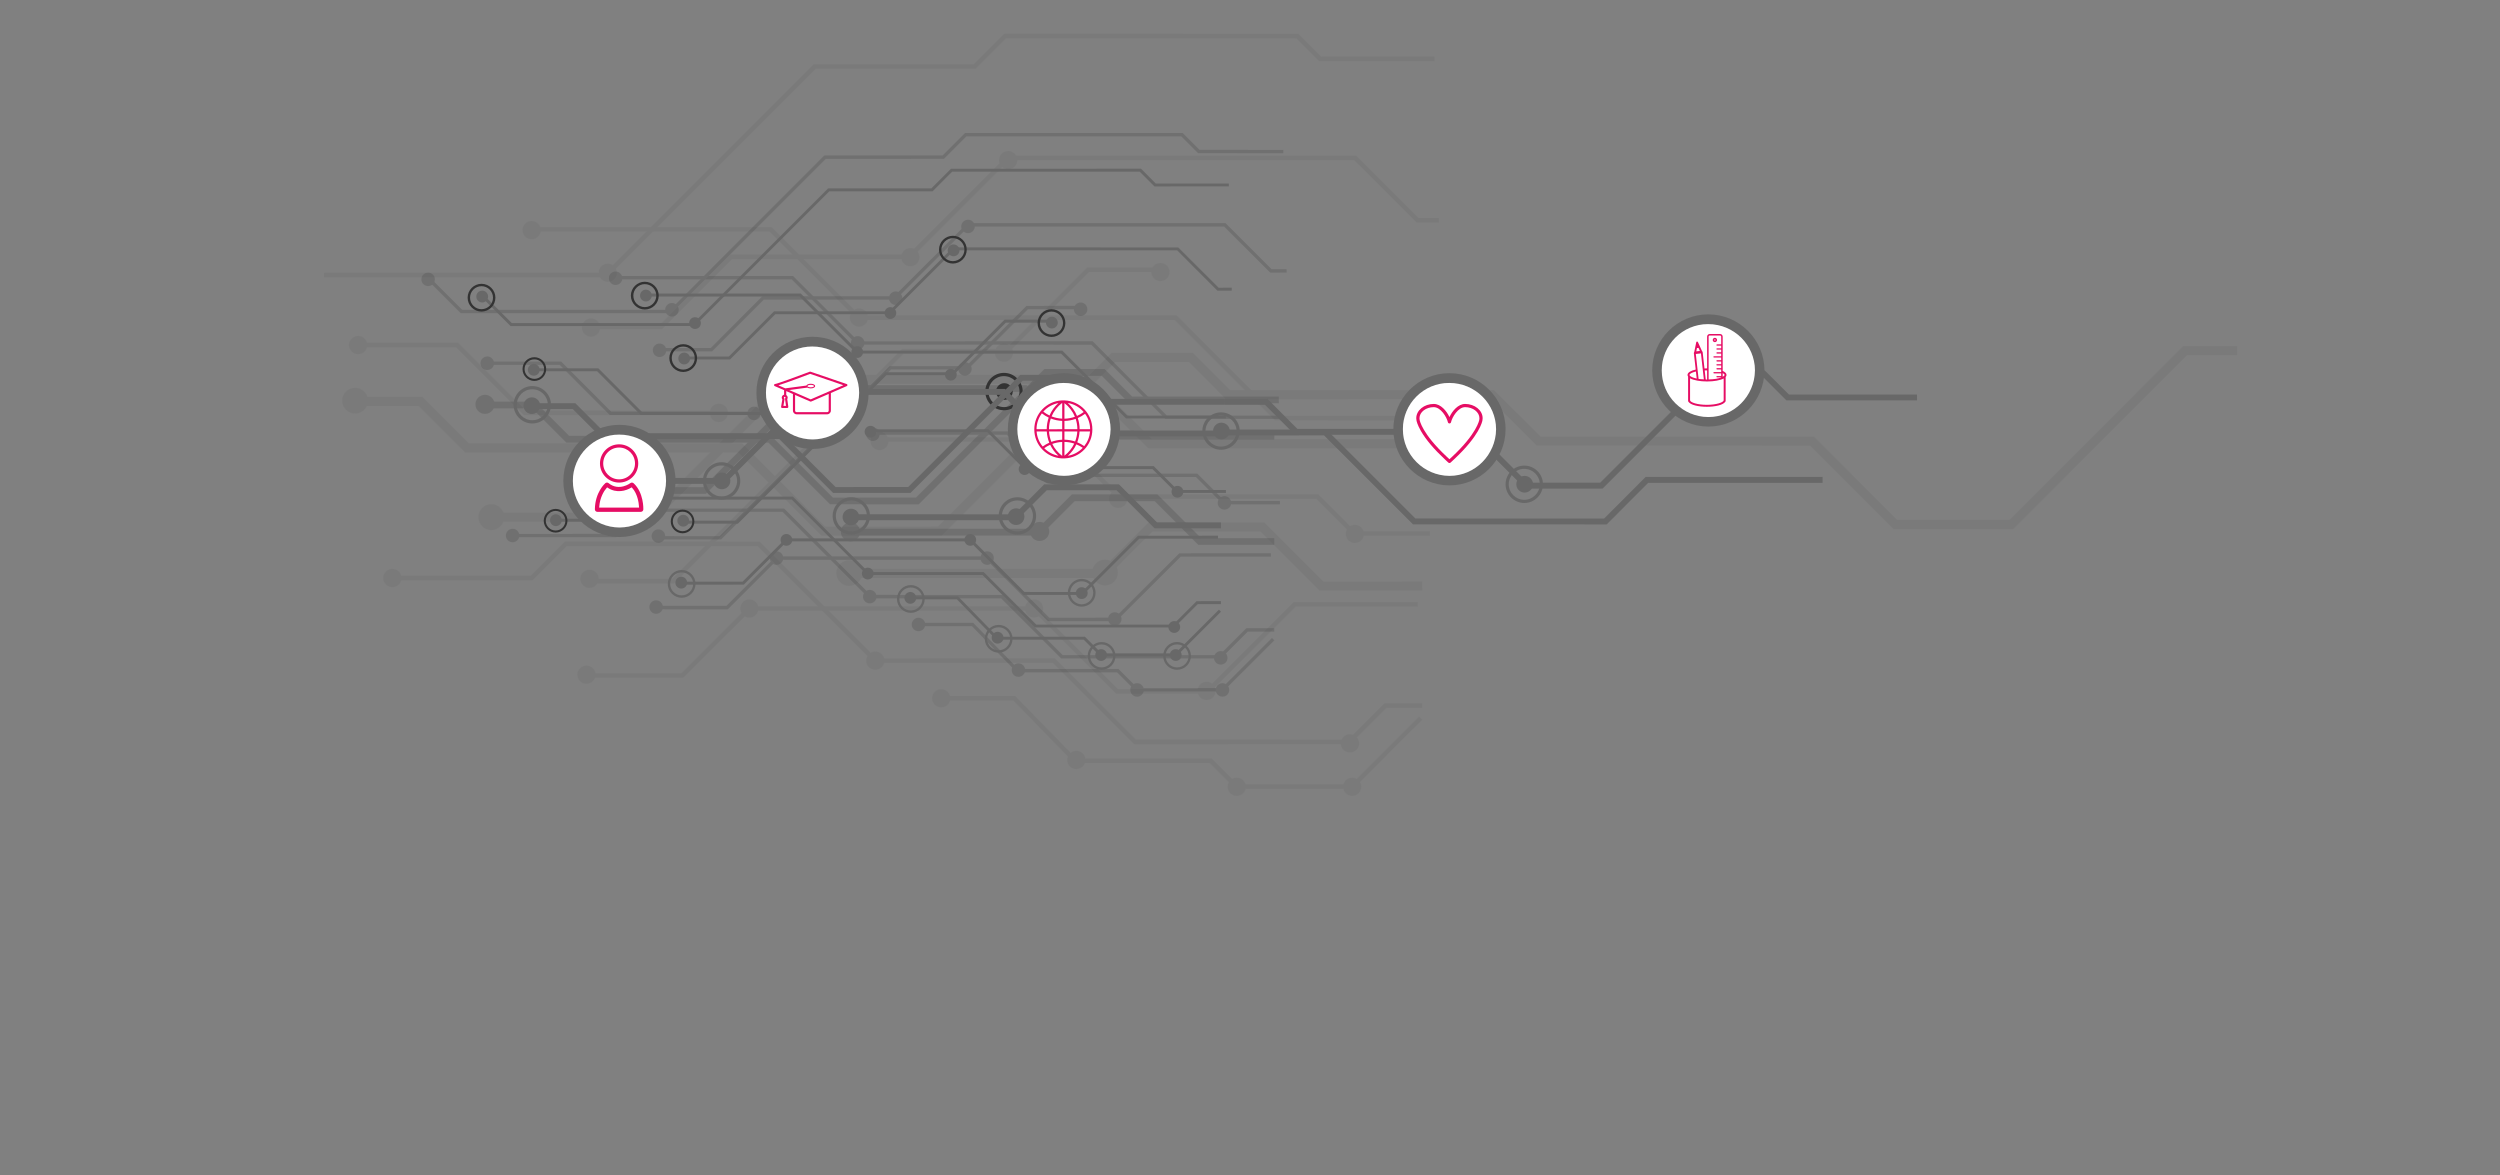 <svg xmlns="http://www.w3.org/2000/svg" xmlns:xlink="http://www.w3.org/1999/xlink" viewBox="0 0 6026.24 2832.61"><rect x="0" y="0" width="6026.24" height="2832.61" fill="#808080" stroke="none"/><defs><style>      .cls-1, .cls-2 {        fill: #fff;      }      .cls-3 {        fill: #e60d64;      }      .cls-4 {        fill: #333;      }      .cls-2 {        stroke: #fff;        stroke-miterlimit: 10;        stroke-width: 4px;      }      .cls-5 {        opacity: .07;      }      .cls-5, .cls-6, .cls-7, .cls-8 {        fill: none;      }      .cls-7 {        opacity: .2;      }      .cls-8 {        clip-path: url(#clippath);      }      .cls-9 {        fill: #686868;      }    </style><clipPath id="clippath"><rect class="cls-6" x="781.05" width="4612" height="2000"></rect></clipPath></defs><g id="Layer_1" data-name="Layer 1"><g id="frame"><rect class="cls-6" x="781.05" width="4612" height="2000"></rect></g></g><g id="Layer_3" data-name="Layer 3"><g class="cls-8"><g><g class="cls-5"><polygon class="cls-4" points="2447.09 1677.75 2268.82 1677.71 2268.88 1688.71 2442.68 1688.71 2589.27 1839.14 2915.83 1839.2 2978.39 1901.54 3261.97 1901.54 3428.38 1734.68 3420.87 1727.17 3257.23 1890.58 2982.97 1890.53 2920.51 1828.07 2594.01 1828.18 2447.09 1677.75"></polygon><polygon class="cls-4" points="3417.37 1451.27 3118.66 1451.27 2908.54 1661.15 2694.7 1661.1 2494.8 1461.32 1803.92 1461.26 1642.48 1622.7 1413.55 1622.81 1413.56 1633.77 1647.16 1633.6 1808.77 1472.32 2490.34 1472.33 2690.18 1672.17 2913.11 1672.05 3123.23 1462.27 3417.37 1462.22 3417.37 1451.27"></polygon><polygon class="cls-4" points="1830.57 1305.3 1361.89 1305.19 1279.33 1387.86 940.24 1387.79 940.47 1398.87 1283.91 1398.86 1366.46 1316.31 1826 1316.31 2107.65 1597.97 2538 1597.91 2733.89 1794.02 3254.41 1793.91 3341.87 1706.44 3428.27 1706.44 3428.32 1695.43 3337.3 1695.43 3249.83 1782.9 2738.4 1782.84 2542.58 1586.9 2112.18 1587.02 1830.57 1305.3"></polygon><polygon class="cls-4" points="2811.75 644.73 2620.73 644.79 2424.33 840.96 2174.74 840.96 1620.68 1395.14 1417.51 1395.14 1417.4 1406.2 1625.31 1406.2 2179.14 851.91 2428.85 851.92 2625.19 655.69 2811.76 655.69 2811.75 644.73"></polygon><polygon class="cls-4" points="3047.39 1259.27 2768.9 1259.27 2656.92 1371.25 2044.92 1371.25 2044.87 1393.22 2665.79 1393.21 2777.93 1281.41 3038.58 1281.41 3180.6 1423.54 3428.38 1423.65 3428.33 1401.69 3189.86 1401.74 3047.39 1259.27"></polygon><polygon class="cls-4" points="2560.75 1053.84 2118.33 1054.01 2118.28 1064.8 2556.47 1064.8 2694.08 1202.52 3172.81 1202.53 3261.86 1291.57 3446.68 1291.52 3446.68 1280.56 3266.43 1280.56 3177.61 1191.51 2698.48 1191.34 2560.75 1053.84"></polygon><polygon class="cls-4" points="2875.05 850.45 2679.22 850.56 2260.57 1269.44 1989.59 1269.61 1788.84 1068.53 1130.09 1068.53 1018.22 956.66 859.66 956.67 859.67 978.69 1009.08 978.69 1121.22 1090.5 1779.69 1090.55 1980.61 1291.57 2269.6 1291.57 2688.26 872.58 2865.91 872.58 2955.52 962.42 3442.84 962.31 3442.95 940.29 2964.89 940.29 2875.05 850.45"></polygon><polygon class="cls-4" points="2622.02 903.47 1898.9 903.47 1566.92 1235.45 1182.43 1235.5 1182.66 1257.63 1576.01 1257.64 1907.99 925.44 2612.59 925.32 2767.82 1080.55 3428.33 1080.5 3428.22 1058.48 2776.91 1058.36 2622.02 903.47"></polygon><polygon class="cls-4" points="1104.06 826.11 859.61 826.16 859.67 837.29 1099.48 837.23 1262.84 1000.71 1732.89 1000.71 1732.89 989.64 1267.42 989.7 1104.06 826.11"></polygon><polygon class="cls-4" points="3269.14 374.93 2428.06 374.99 2189.48 613.34 1759.98 613.34 1591.38 782.06 1420.78 782.01 1421.01 793.19 1595.89 793.25 1764.62 624.52 2194 624.52 2432.35 386.17 3264.46 386.06 3415.06 536.43 3468.59 536.43 3468.59 525.48 3419.68 525.47 3269.14 374.93"></polygon><polygon class="cls-4" points="3129.78 81.42 2420.6 81.35 2347.19 154.76 1961.8 154.82 1459.24 657.38 781.06 657.39 679.98 556.31 672.14 564.16 776.54 668.57 1463.59 668.51 1966.43 165.66 2351.71 165.72 2425.07 92.26 3125.15 92.48 3180.21 147.54 3457.69 147.54 3457.69 136.36 3184.95 136.36 3129.78 81.42"></polygon><polygon class="cls-4" points="1859.82 547.38 1277.98 547.38 1277.98 558.34 1855.41 558.34 2068.13 771.39 2831.58 771.28 3073.76 1013.47 3446.74 1013.42 3446.73 1002.46 3078.28 1002.52 2836.15 760.15 2072.87 760.1 1859.82 547.38"></polygon><path class="cls-4" d="m2290.78,1683.29c-.05-12.25-9.71-22.14-21.96-22.19-12.26.06-22.08,9.88-22.13,22.13.11,12.19,9.94,21.91,22.24,21.91,12.09,0,21.8-9.71,21.85-21.85Z"></path><path class="cls-4" d="m1435.69,1626.54c.23-12.19-9.71-22.13-22.19-22.19-11.92.17-21.91,9.94-21.86,22.08,0,11.97,9.71,22.02,21.91,21.91,12.2.12,22.14-9.82,22.14-21.79Z"></path><path class="cls-4" d="m1443.09,1394.97c0-11.97-9.88-21.85-22.08-21.63-12.2-.23-22.08,9.65-22.19,21.74.06,12.25,10,22.19,21.97,22.19,12.36-.06,22.3-10,22.3-22.3Z"></path><path class="cls-4" d="m885.36,831.7c-.06-12.03-10-21.97-21.97-21.97-12.2.12-22.13,10.05-22.36,21.91.17,12.25,10.11,22.19,22.36,22.02,12.25.17,21.85-9.77,21.97-21.97Z"></path><path class="cls-4" d="m1754.79,995.28c.23-12.19-9.71-22.13-21.85-22.19-12.36-.06-22.08,9.99-22.08,22.08.05,12.25,9.71,22.36,22.02,22.25,12.14-.06,22.08-10,21.91-22.14Z"></path><path class="cls-4" d="m1446.7,789.52c-.12-12.2-9.82-21.91-21.97-21.97-12.19.11-21.91,9.82-21.97,21.97-.23,12.19,9.71,22.13,21.97,22.08,12.25.06,21.85-9.88,21.96-22.08Z"></path><path class="cls-4" d="m1486.96,657.44c.23-12.08-9.99-21.96-21.96-21.96-11.98,0-21.86,9.77-21.91,21.91.05,12.25,9.93,22.13,22.13,22.13,12.03.06,21.96-9.88,21.74-22.08Z"></path><path class="cls-4" d="m2442.06,850.11c.12-12.19-9.93-21.9-22.08-21.96-11.97,0-21.85,9.77-21.85,21.85,0,12.31,9.82,22.25,21.91,22.25,12.14-.06,22.08-9.99,22.02-22.14Z"></path><path class="cls-4" d="m2717.4,1202.47c-.06-12.03-10-21.97-22.02-22.02-12.25.06-22.19,10-22.08,22.08-.11,12.2,9.94,21.91,22.08,21.97,12.14-.06,21.97-9.77,22.02-22.02Z"></path><path class="cls-4" d="m1828.25,1466.85c0-12.31-9.71-22.13-22.08-22.08-12.03-.06-21.79,9.82-21.74,22.08-.06,12.03,9.66,21.86,21.91,21.91,12.2.12,21.91-9.93,21.91-21.91Z"></path><path class="cls-4" d="m2142.05,1063.05c-.17-12.14-9.77-22.19-21.91-22.13-12.26.05-22.08,9.88-22.03,22.13.06,12.14,9.88,21.97,22.02,22.02,12.14-.06,21.68-10.05,21.91-22.02Z"></path><path class="cls-4" d="m2216.36,620c-.11-12.19-9.76-22.19-22.02-22.13-12.03.06-21.85,9.65-21.85,22.08-.17,12.03,9.77,21.97,21.74,21.96,12.31,0,22.14-9.94,22.13-21.91Z"></path><path class="cls-4" d="m2452.22,386.17c0-12.42-9.99-22.19-21.96-22.19-12.37.05-22.19,9.77-22.19,22.19,0,11.97,9.94,21.91,22.08,21.85,12.14.05,22.08-9.89,22.08-21.86Z"></path><path class="cls-4" d="m692.58,558.39c.05-12.25-10-21.97-21.97-21.97-12.09,0-22.14,9.71-22.02,21.91-.06,12.14,9.88,22.08,22.14,22.14,11.97,0,21.91-9.94,21.85-22.08Z"></path><path class="cls-4" d="m1303.61,554.61c0-11.97-9.94-21.91-21.91-21.91-12.31,0-22.14,9.71-22.19,22.19,0,11.97,9.94,21.91,22.08,21.86,12.03.05,21.97-9.88,22.02-22.14Z"></path><path class="cls-4" d="m2819.21,655.69c0-12.42-9.94-21.91-22.08-21.85-12.31,0-21.91,9.49-21.91,21.91,0,11.98,9.6,21.91,21.91,21.91,12.08,0,22.02-9.94,22.07-21.97Z"></path><path class="cls-4" d="m3287.89,1286.89c.11-12.2-9.94-21.8-22.19-21.74-12.03-.06-21.86,9.54-21.74,21.74-.17,12.14,9.77,22.08,21.8,22.02,12.31,0,22.19-9.88,22.14-22.02Z"></path><path class="cls-4" d="m2092.58,765.58c-.05-12.25-9.88-22.19-21.91-22.13-12.26-.06-22.19,9.88-22.08,22.08-.11,12.2,9.88,21.85,22.08,21.96,12.08,0,21.85-9.77,21.91-21.91Z"></path><path class="cls-4" d="m2132.06,1592.54c0-12.19-9.94-22.13-22.02-22.13-12.25.05-22.13,9.93-22.13,22.13-.06,12.14,9.99,21.96,22.08,21.85,12.14.17,22.02-9.71,22.08-21.86Z"></path><path class="cls-4" d="m2616.54,1831.75c0-12.09-9.99-21.86-22.02-21.91-12.25.06-22.19,9.89-22.19,21.97,0,12.19,9.94,22.13,22.08,22.08,12.26.06,22.2-9.88,22.13-22.13Z"></path><path class="cls-4" d="m3003.23,1896.45c.06-12.03-9.88-21.85-22.13-21.91-12.03-.06-21.85,9.88-21.91,21.91,0,12.31,9.88,22.19,21.85,22.19,12.26-.05,22.19-9.99,22.19-22.19Z"></path><path class="cls-4" d="m3281.45,1896.4c0-11.97-9.77-21.74-22.02-21.8-12.2,0-21.97,9.77-21.97,21.97.17,12.14,9.83,22.02,21.91,22.02,12.2,0,22.02-9.82,22.08-22.19Z"></path><path class="cls-4" d="m3276.2,1791.99c-.06-12.14-10.05-22.13-22.13-22.13-12.31,0-22.14,10.05-22.14,22.14-.11,12.08,9.94,21.8,22.08,21.96,12.2-.11,22.13-9.71,22.19-21.96Z"></path><path class="cls-4" d="m2930.68,1665.34c-.17-12.14-10.05-22.03-22.14-21.91-12.25-.05-21.96,9.66-21.97,21.97.06,12.14,9.71,22.02,21.97,22.08,12.31,0,22.02-9.94,22.14-22.14Z"></path><path class="cls-4" d="m2514.57,1466.85c-.05-12.25-9.88-22.08-21.91-22.13-12.25.05-22.13,9.82-22.13,22.13s9.93,21.9,22.08,21.96c12.14-.06,21.91-9.94,21.97-21.97Z"></path><path class="cls-4" d="m967.92,1393.22c.06-12.03-9.88-21.85-21.97-21.97-12.31-.11-22.25,9.93-22.2,21.97,0,12.31,9.89,22.08,22.08,22.08,12.03.05,22.13-9.71,22.08-22.08Z"></path><path class="cls-4" d="m1215.53,1246.57c-.12-17.5-14.11-31.39-31.28-31.28-17.11-.05-31,13.84-31,31.23s13.89,31.28,30.99,31.34c17.39,0,31.29-14.23,31.29-31.29Z"></path><path class="cls-4" d="m2078.3,1381.47c0-17.17-13.95-31.11-31.11-31.23-17.23-.05-31.28,14-31.34,31.22.06,17,14.18,31,31.22,31,17.28,0,31.23-13.84,31.23-31Z"></path><path class="cls-4" d="m2694.81,1380c-.06-17.22-13.89-31.05-31.34-31.11-17,.06-30.95,13.89-31,31.12.17,17.22,13.95,31.22,31.11,31.22,17.34.06,31.23-13.95,31.23-31.23Z"></path><path class="cls-4" d="m887.16,965.87c0-17.28-14.06-31.23-31.22-31-17.16,0-31.29,13.67-31.17,30.94-.06,17.11,14.06,31.12,31.17,31.06,17.1.06,31.22-13.83,31.22-31Z"></path></g><g class="cls-7"><polygon class="cls-4" points="2345.84 1501.3 2213.99 1501.24 2213.99 1509.37 2342.68 1509.31 2451.1 1620.67 2692.66 1620.78 2738.69 1666.8 2948.35 1666.75 3071.85 1543.48 3066.14 1537.77 2945.13 1658.56 2742.3 1658.67 2696.11 1612.48 2454.48 1612.53 2345.84 1501.3"></polygon><polygon class="cls-4" points="3063.43 1333.59 2842.7 1333.75 2687.19 1488.93 2529.2 1489.04 2381.31 1341.15 1870.27 1341.15 1750.9 1460.52 1581.6 1460.52 1581.66 1468.71 1754.29 1468.77 1873.71 1349.34 2377.96 1349.34 2525.69 1497.17 2690.58 1497.17 2846.09 1341.88 3063.49 1341.88 3063.43 1333.59"></polygon><polygon class="cls-4" points="1890.09 1225.78 1543.21 1225.84 1482.17 1286.89 1231.62 1287.06 1231.45 1294.91 1485.55 1294.91 1546.65 1233.8 1886.53 1233.86 2094.96 1442.28 2413.15 1442.23 2558.1 1587.18 2942.98 1587.18 3007.7 1522.47 3071.67 1522.52 3071.62 1514.34 3004.25 1514.28 2939.65 1578.99 2561.38 1579.05 2416.54 1434.1 2098.29 1433.98 1890.09 1225.78"></polygon><polygon class="cls-4" points="2615.65 737.18 2474.3 737.45 2328.96 882.46 2144.48 882.52 1734.69 1292.31 1584.55 1292.25 1584.59 1300.44 1738.14 1300.38 2147.81 890.6 2332.52 890.65 2477.69 745.48 2615.7 745.47 2615.65 737.18"></polygon><polygon class="cls-4" points="2789.96 1191.68 2583.79 1191.74 2501.01 1274.52 2048.43 1274.58 2048.37 1290.9 2507.62 1290.96 2590.52 1208.06 2783.41 1208.06 2888.5 1313.37 3071.67 1313.37 3071.68 1297.11 2895.38 1297.11 2789.96 1191.68"></polygon><polygon class="cls-4" points="2430.09 1039.84 2102.75 1039.9 2102.8 1047.97 2426.82 1047.97 2528.46 1149.84 2882.74 1149.84 2948.46 1215.68 3085.23 1215.68 3085.29 1207.49 2951.91 1207.49 2886.07 1141.65 2531.84 1141.59 2430.09 1039.84"></polygon><polygon class="cls-4" points="2662.45 889.46 2517.67 889.47 2207.95 1199.31 2007.71 1199.42 1859.03 1050.74 1371.94 1050.63 1289.16 967.96 1171.88 968.13 1171.88 984.27 1282.5 984.22 1365.28 1067 1852.37 1067 2000.83 1215.57 2214.61 1215.68 2524.39 905.79 2655.68 905.85 2722.03 972.19 3082.57 972.14 3082.46 955.87 2728.86 955.87 2662.45 889.46"></polygon><polygon class="cls-4" points="2475.27 928.6 1940.57 928.54 1694.88 1174.23 1410.67 1174.18 1410.67 1190.55 1701.55 1190.49 1947.29 944.75 2468.32 944.8 2583.06 1059.55 3071.73 1059.55 3071.79 1043.23 2589.89 1043.23 2475.27 928.6"></polygon><polygon class="cls-4" points="1352.51 871.39 1171.88 871.45 1171.93 879.64 1349.24 879.64 1470.03 1000.54 1817.64 1000.54 1817.64 992.4 1473.36 992.35 1352.51 871.39"></polygon><polygon class="cls-4" points="2953.83 537.67 2331.84 537.73 2155.26 714.08 1837.57 714.08 1713.06 838.93 1586.91 838.93 1586.8 847.06 1716.34 847.06 1841.08 722.32 2158.54 722.32 2335.11 545.98 2950.5 545.98 3061.91 657.16 3101.43 656.93 3101.32 648.91 3065.07 648.91 2953.83 537.67"></polygon><polygon class="cls-4" points="2850.89 320.55 2326.3 320.56 2272.09 374.77 1987.04 374.76 1615.32 746.71 1114 746.71 1039.18 671.9 1033.36 677.71 1110.44 754.79 1618.65 754.79 1990.37 383.06 2275.37 383.01 2329.58 328.69 2847.33 328.63 2888.04 369.34 3093.41 369.4 3093.42 361.38 2891.6 361.27 2850.89 320.55"></polygon><polygon class="cls-4" points="1911.6 665.23 1481.21 665.23 1481.15 673.31 1908.33 673.37 2065.71 830.86 2630.33 830.91 2809.33 1009.91 3085.34 1009.91 3085.34 1001.89 2812.71 1001.89 2633.88 822.61 2069.15 822.78 1911.6 665.23"></polygon><path class="cls-4" d="m2230.25,1505.3c-.06-8.86-7.12-16.37-16.26-16.26-8.75-.06-16.32,7.29-16.27,16.27-.06,9.09,7.4,16.21,16.32,16.2,9.09.06,16.15-7.22,16.21-16.21Z"></path><path class="cls-4" d="m1597.87,1463.35c.11-9.04-7.34-16.38-16.21-16.32-9.1-.05-16.38,7.34-16.32,16.32-.05,8.86,7.18,16.21,16.27,16.27,8.92,0,16.38-7.46,16.27-16.27Z"></path><path class="cls-4" d="m1603.35,1292.2c.06-8.99-7.17-16.21-16.32-16.1-8.81-.12-16.32,7.17-16.32,16.09.06,9.09,7.46,16.38,16.32,16.32,9.14.11,16.38-7.34,16.32-16.32Z"></path><path class="cls-4" d="m1190.85,875.63c.06-8.97-7.23-16.38-16.32-16.43-8.87.06-16.32,7.51-16.32,16.43,0,9.04,7.45,16.27,16.37,16.27,9.09-.06,16.32-7.29,16.27-16.27Z"></path><path class="cls-4" d="m1834.02,996.48c-.12-8.93-7.4-16.32-16.38-16.38-9.1.05-16.21,7.4-16.21,16.32-.05,9.1,7.18,16.43,16.21,16.43,9.09-.06,16.38-7.34,16.38-16.38Z"></path><path class="cls-4" d="m1606,844.35c.11-9.15-7.23-16.16-16.26-16.16-9.1-.05-16.32,7.18-16.15,16.15,0,9.03,7.23,16.26,16.15,16.27,9.03,0,16.26-7.23,16.26-16.26Z"></path><path class="cls-4" d="m1636.1,746.72c-.11-9.15-7.51-16.32-16.38-16.38-8.92,0-16.32,7.28-16.38,16.38.06,8.86,7.51,16.31,16.54,16.31,8.64.06,16.15-7.45,16.21-16.31Z"></path><path class="cls-4" d="m2342.23,889.19c0-8.92-7.29-16.21-16.38-16.27-8.86.06-16.09,7.29-16.09,16.21,0,9.03,7.34,16.38,15.98,16.32,9.26,0,16.49-7.23,16.49-16.26Z"></path><path class="cls-4" d="m2545.85,1149.84c.06-9.09-7.45-16.37-16.43-16.32-8.98-.06-16.2,7.29-16.21,16.21-.06,9.09,7.17,16.32,16.21,16.21,9.03.11,16.49-7.12,16.43-16.1Z"></path><path class="cls-4" d="m1888.11,1345.33c.05-9.2-7.18-16.43-16.09-16.43-9.03,0-16.26,7.23-16.38,16.38,0,8.81,7.34,16.27,16.38,16.26,8.92,0,16.27-7.34,16.09-16.21Z"></path><path class="cls-4" d="m2120.31,1046.61c-.11-9.03-7.23-16.38-16.38-16.38-8.75.06-16.04,7.34-15.98,16.43.12,8.93,7.18,16.32,16.1,16.32,9.09-.06,16.09-7.28,16.26-16.37Z"></path><path class="cls-4" d="m2175.14,718.82c0-8.92-7.12-16.27-16.15-16.38-8.92,0-16.15,7.45-16.15,16.38-.06,9.09,7.34,16.26,16.15,16.37,9.04-.11,16.04-7.23,16.15-16.37Z"></path><path class="cls-4" d="m2349.73,545.91c0-9.03-7.34-16.49-16.26-16.26-8.92,0-16.49,7.23-16.49,16.26,0,8.92,7.4,16.21,16.49,16.15,8.92,0,16.26-7.23,16.26-16.15Z"></path><path class="cls-4" d="m1048.21,673.37c.23-9.04-7.22-16.15-16.15-16.15-9.09-.06-16.32,7.17-16.32,16.09-.16,9.09,7.23,16.38,16.32,16.32,8.92,0,16.44-7.18,16.15-16.26Z"></path><path class="cls-4" d="m1500.18,670.65c-.12-8.92-7.23-16.15-16.32-16.21-9.09.06-16.32,7.29-16.15,16.15,0,9.15,7.23,16.38,16.15,16.38,9.09-.06,16.32-7.29,16.32-16.32Z"></path><path class="cls-4" d="m2621.06,745.42c-.06-9.21-7.28-16.32-16.26-16.26-8.98-.05-16.15,7-16.26,16.15,0,8.92,7.23,16.26,16.26,16.37,8.98-.05,16.38-7.34,16.26-16.26Z"></path><path class="cls-4" d="m2967.78,1212.18c.12-9.03-7.28-16.2-16.26-16.26-9.1.05-16.32,7.28-16.26,16.26-.06,8.98,7.17,16.2,16.26,16.26,8.98.06,16.37-7.34,16.26-16.26Z"></path><path class="cls-4" d="m2083.83,826.51c-.06-8.87-7.28-16.32-16.32-16.32-8.92,0-16.38,7.45-16.38,16.48,0,8.92,7.4,16.21,16.32,16.21,9.03,0,16.26-7.23,16.38-16.38Z"></path><path class="cls-4" d="m2112.91,1438.22c0-8.92-7.29-16.32-16.32-16.32s-16.38,7.34-16.32,16.32c-.06,8.98,7.28,16.21,16.21,16.21,9.15,0,16.43-7.18,16.43-16.21Z"></path><path class="cls-4" d="m2471.2,1615.24c.12-9.03-7.34-16.26-16.26-16.26-9.09-.06-16.38,7.23-16.27,16.27-.12,9.03,7.23,16.38,16.26,16.26,8.93,0,16.27-7.34,16.27-16.27Z"></path><path class="cls-4" d="m2757.21,1663.07c-.05-8.98-7.34-16.26-16.37-16.26-8.98.06-16.26,7.34-16.26,16.26,0,9.03,7.29,16.32,16.26,16.38,8.98-.06,16.32-7.4,16.38-16.38Z"></path><path class="cls-4" d="m2963.09,1663.07c.06-8.98-7.45-16.26-16.26-16.26-9.2.06-16.43,7.28-16.38,16.26-.06,8.98,7.23,16.26,16.43,16.2,8.86.17,16.26-7.23,16.21-16.21Z"></path><path class="cls-4" d="m2958.91,1585.71c.06-8.86-7.17-16.32-16.26-16.26-8.87-.06-16.32,7.29-16.38,16.38.05,8.86,7.51,16.21,16.21,16.21,9.26,0,16.48-7.23,16.43-16.32Z"></path><path class="cls-4" d="m2703.45,1492.09c.11-9.04-7.29-16.21-16.21-16.21-9.09-.06-16.32,7.17-16.21,16.21-.06,8.98,7.11,16.37,16.15,16.26,8.98.05,16.32-7.29,16.26-16.26Z"></path><path class="cls-4" d="m2395.64,1345.22c.17-9.09-7.05-16.32-15.98-16.32-9.14.11-16.37,7.34-16.38,16.38,0,8.81,7.29,16.21,16.38,16.27,8.92,0,16.03-7.45,15.98-16.32Z"></path><path class="cls-4" d="m1251.83,1290.9c.05-8.98-7.23-16.49-16.27-16.27-8.92,0-16.09,7.29-16.2,16.43.11,8.81,7.34,16.03,16.15,16.15,9.15-.12,16.38-7.34,16.32-16.32Z"></path><path class="cls-4" d="m1435.13,1182.36c-.06-12.93-10.4-23.15-23.21-23.21-12.65.12-22.93,10.39-22.93,23.16-.12,12.76,10.28,23.15,23.09,23.09,12.65,0,22.98-10.34,23.04-23.04Z"></path><path class="cls-4" d="m2073.21,1282.09c0-12.65-10.33-22.98-22.98-22.98-12.76,0-23.38,10.28-23.32,23.09-.11,12.54,10.5,22.82,23.32,22.87,12.7-.05,22.98-10.22,22.98-22.98Z"></path><path class="cls-4" d="m2529.19,1281.13c-.05-12.82-10.33-23.09-23.09-23.09-12.7-.05-23.09,10.22-23.1,23.1.06,12.71,10.33,22.98,22.93,22.93,12.82.05,23.21-10.34,23.26-22.93Z"></path><path class="cls-4" d="m1192.09,974.68c0-12.65-10.28-22.93-22.98-22.98-12.7.06-23.09,10.22-23.09,22.98,0,12.88,10.28,23.04,23.15,23.04,12.59-.06,22.98-10.22,22.93-23.04Z"></path></g></g><g class="cls-5"><polygon class="cls-4" points="5458.34 834.11 5262.51 834.22 4843.86 1253.1 4572.87 1253.27 4372.13 1052.19 3713.38 1052.19 3601.51 940.33 3442.95 940.33 3442.95 962.35 3592.37 962.35 3704.51 1074.16 4362.98 1074.21 4563.89 1275.24 4852.89 1275.24 5271.55 856.24 5449.19 856.24 5538.81 946.09 6026.13 945.97 6026.24 923.95 5548.18 923.95 5458.34 834.11"></polygon></g></g></g><g id="Layer_4" data-name="Layer 4"><polygon class="cls-9" points="4254.05 893.04 4127.73 893.09 3857.37 1163.46 3682.37 1163.51 3552.83 1033.75 3127.35 1033.81 3055.24 961.47 2952.69 961.47 2952.64 975.76 3049.19 975.76 3121.59 1048.15 3546.79 1047.93 3676.61 1177.74 3863.12 1177.69 4133.49 907.32 4248.29 907.26 4306.22 965.2 4620.97 965.2 4620.92 951.03 4312.21 950.97 4254.05 893.04"></polygon><polygon class="cls-9" points="3872.84 1264.16 3406.02 1263.99 3191.61 1049.58 2943.27 1049.7 2943.1 1035.3 3197.32 1035.41 3411.73 1249.82 3866.74 1249.93 3966.8 1149.64 4393.42 1149.7 4393.31 1163.93 3972.79 1163.99 3872.84 1264.16"></polygon><g><path class="cls-4" d="m1514.29,1159.21c0-11.18-9.14-20.11-20.32-20.21-10.96,0-19.99,8.92-20.05,20.15,0,11.3,9.1,20.16,20.05,20.16s20.27-8.98,20.32-20.11Z"></path><path class="cls-4" d="m1493.12,1114.21c24.84,0,45.11,20.27,45.11,45.11-.06,24.79-20.27,45.01-45.06,45.06-24.79-.05-45.06-20.32-45.11-45.11,0-24.85,20.21-45.06,45.06-45.06Zm.05,82.5c20.44,0,37.21-16.77,37.43-37.43-.05-20.5-16.77-37.21-37.66-37.21-20.5-.06-37.27,16.71-37.21,37.21,0,20.55,16.77,37.32,37.43,37.43Z"></path></g><g><path class="cls-9" d="m1760.49,1159.21c0-11.18-9.14-20.11-20.32-20.21-10.96,0-19.99,8.92-20.05,20.15,0,11.3,9.1,20.16,20.05,20.16s20.27-8.98,20.32-20.11Z"></path><path class="cls-9" d="m1739.32,1114.21c24.84,0,45.11,20.27,45.11,45.11-.06,24.79-20.27,45.01-45.06,45.06-24.79-.05-45.06-20.32-45.11-45.11,0-24.85,20.21-45.06,45.06-45.06Zm.05,82.5c20.44,0,37.21-16.77,37.43-37.43-.05-20.5-16.77-37.21-37.66-37.21-20.5-.06-37.27,16.71-37.21,37.21,0,20.55,16.77,37.32,37.43,37.43Z"></path></g><g><path class="cls-4" d="m1975.9,943.8c0-11.18-9.14-20.11-20.32-20.21-10.96,0-19.99,8.92-20.05,20.15,0,11.3,9.1,20.16,20.05,20.16s20.27-8.98,20.32-20.11Z"></path><path class="cls-4" d="m1954.73,898.8c24.84,0,45.11,20.27,45.11,45.11-.06,24.79-20.27,45.01-45.06,45.06-24.79-.05-45.06-20.32-45.11-45.11,0-24.85,20.21-45.06,45.06-45.06Zm.05,82.5c20.44,0,37.21-16.77,37.43-37.43-.05-20.5-16.77-37.21-37.66-37.21-20.5-.06-37.27,16.71-37.21,37.21,0,20.55,16.77,37.32,37.43,37.43Z"></path></g><g><path class="cls-4" d="m2441.24,943.8c0-11.18-9.14-20.11-20.32-20.21-10.96,0-19.99,8.92-20.05,20.15,0,11.3,9.1,20.16,20.05,20.16s20.27-8.98,20.32-20.11Z"></path><path class="cls-4" d="m2420.07,898.8c24.84,0,45.11,20.27,45.11,45.11-.06,24.79-20.27,45.01-45.06,45.06-24.79-.05-45.06-20.32-45.11-45.11,0-24.85,20.21-45.06,45.06-45.06Zm.05,82.5c20.44,0,37.21-16.77,37.43-37.43-.05-20.5-16.77-37.21-37.66-37.21-20.5-.06-37.27,16.71-37.21,37.21,0,20.55,16.77,37.32,37.43,37.43Z"></path></g><g><path class="cls-4" d="m2536.45,1039.02c0-11.18-9.14-20.11-20.32-20.21-10.96,0-19.99,8.92-20.05,20.15,0,11.3,9.1,20.16,20.05,20.16s20.27-8.98,20.32-20.11Z"></path><path class="cls-4" d="m2515.28,994.01c24.84,0,45.11,20.27,45.11,45.11-.06,24.79-20.27,45.01-45.06,45.06-24.79-.05-45.06-20.32-45.11-45.11,0-24.85,20.21-45.06,45.06-45.06Zm.05,82.5c20.44,0,37.21-16.77,37.43-37.43-.05-20.5-16.77-37.21-37.66-37.21-20.5-.06-37.27,16.71-37.21,37.21,0,20.55,16.77,37.32,37.43,37.43Z"></path></g><g><path class="cls-9" d="m2964.41,1039.02c0-11.18-9.14-20.11-20.32-20.21-10.96,0-19.99,8.92-20.05,20.15,0,11.3,9.1,20.16,20.05,20.16s20.27-8.98,20.32-20.11Z"></path><path class="cls-9" d="m2943.24,994.01c24.84,0,45.11,20.27,45.11,45.11-.06,24.79-20.27,45.01-45.06,45.06-24.79-.05-45.06-20.32-45.11-45.11,0-24.85,20.21-45.06,45.06-45.06Zm.05,82.5c20.44,0,37.21-16.77,37.43-37.43-.05-20.5-16.77-37.21-37.66-37.21-20.5-.06-37.27,16.71-37.21,37.21,0,20.55,16.77,37.32,37.43,37.43Z"></path></g><g><path class="cls-9" d="m3567.09,1039.02c0-11.18-9.14-20.11-20.32-20.21-10.96,0-19.99,8.92-20.05,20.15,0,11.3,9.1,20.16,20.05,20.16s20.27-8.98,20.32-20.11Z"></path><path class="cls-9" d="m3545.92,994.01c24.84,0,45.11,20.27,45.11,45.11-.06,24.79-20.27,45.01-45.06,45.06-24.79-.05-45.06-20.32-45.11-45.11,0-24.85,20.21-45.06,45.06-45.06Zm.05,82.5c20.44,0,37.21-16.77,37.43-37.43-.05-20.5-16.77-37.21-37.66-37.21-20.5-.06-37.27,16.71-37.21,37.21,0,20.55,16.77,37.32,37.43,37.43Z"></path></g><g><path class="cls-9" d="m3695.4,1167.32c0-11.18-9.14-20.11-20.32-20.21-10.96,0-19.99,8.92-20.05,20.15,0,11.3,9.1,20.16,20.05,20.16s20.27-8.98,20.32-20.11Z"></path><path class="cls-9" d="m3674.23,1122.32c24.84,0,45.11,20.27,45.11,45.11-.06,24.79-20.27,45.01-45.06,45.06-24.79-.05-45.06-20.32-45.11-45.11,0-24.85,20.21-45.06,45.06-45.06Zm.05,82.5c20.44,0,37.21-16.77,37.43-37.43-.05-20.5-16.77-37.21-37.66-37.21-20.5-.06-37.27,16.71-37.21,37.21,0,20.55,16.77,37.32,37.43,37.43Z"></path></g><g><path class="cls-9" d="m4143.17,902.36c0-11.18-9.14-20.11-20.32-20.21-10.96,0-19.99,8.92-20.05,20.15,0,11.3,9.1,20.16,20.05,20.16s20.27-8.98,20.32-20.11Z"></path><path class="cls-9" d="m4122,857.36c24.84,0,45.11,20.27,45.11,45.11-.06,24.79-20.27,45.01-45.06,45.06-24.79-.05-45.06-20.32-45.11-45.11,0-24.85,20.21-45.06,45.06-45.06Zm.05,82.5c20.44,0,37.21-16.77,37.43-37.43-.05-20.5-16.77-37.21-37.66-37.21-20.5-.06-37.27,16.71-37.21,37.21,0,20.55,16.77,37.32,37.43,37.43Z"></path></g><rect class="cls-6" x="781.05" width="4612" height="2000"></rect></g><g id="Layer_2" data-name="Layer 2"><g><polygon class="cls-9" points="2309.53 1437.77 2194.39 1437.71 2194.39 1444.71 2306.65 1444.72 2401.41 1541.95 2612.26 1541.95 2652.51 1582.21 2835.58 1582.21 2943.27 1474.53 2938.3 1469.56 2832.65 1575.1 2655.39 1575.04 2615.13 1534.78 2404.17 1534.78 2309.53 1437.77"></polygon><polygon class="cls-9" points="2935.98 1291.29 2743.15 1291.35 2607.51 1426.98 2469.34 1426.93 2340.36 1297.84 1894.15 1297.84 1789.91 1402.08 1642.25 1402.02 1642.2 1409.31 1792.91 1409.25 1897.26 1305.01 2337.48 1305.01 2466.57 1434.1 2610.45 1434.1 2746.25 1298.41 2935.98 1298.41 2935.98 1291.29"></polygon><polygon class="cls-9" points="1911.32 1197.1 1608.71 1197.16 1555.4 1250.47 1336.42 1250.46 1336.42 1257.47 1558.52 1257.52 1611.53 1204.27 1908.44 1204.16 2090.38 1386.1 2368.26 1386.04 2494.52 1512.53 2830.67 1512.59 2887.14 1456.23 2942.99 1456.18 2943.1 1449.06 2884.32 1449.12 2827.91 1505.53 2497.8 1505.53 2371.19 1378.93 2093.32 1378.99 1911.32 1197.1"></polygon><polygon class="cls-9" points="2544.94 770.49 2421.56 770.43 2294.68 897.31 2133.58 897.37 1775.69 1255.04 1644.74 1255.09 1644.57 1262.26 1778.68 1262.32 2136.52 904.49 2297.79 904.49 2424.56 777.72 2545 777.77 2544.94 770.49"></polygon><polygon class="cls-9" points="2697.24 1167.51 2517.16 1167.46 2445 1239.74 2049.66 1239.68 2049.61 1253.97 2450.76 1253.96 2523.15 1181.8 2691.42 1181.8 2783.24 1273.62 2943.04 1273.62 2943.04 1259.38 2789 1259.27 2697.24 1167.51"></polygon><polygon class="cls-9" points="2382.94 1034.82 2097.27 1034.87 2097.27 1041.87 2380 1041.81 2469 1130.81 2777.99 1130.81 2835.41 1188.23 2955.07 1188.29 2955.13 1181.12 2838.58 1181.12 2781.09 1123.64 2471.82 1123.58 2382.94 1034.82"></polygon><polygon class="cls-9" points="2585.72 903.53 2459.4 903.59 2189.03 1173.95 2014.04 1174.01 1884.5 1044.25 1459.01 1044.31 1386.9 971.96 1284.36 971.96 1284.31 986.25 1380.86 986.25 1453.25 1058.65 1878.46 1058.42 2008.27 1188.24 2194.79 1188.18 2465.16 917.81 2579.96 917.76 2637.89 975.69 2952.64 975.69 2952.59 961.52 2643.88 961.47 2585.72 903.53"></polygon><polygon class="cls-9" points="2422.52 937.52 1955.7 937.69 1741.29 1152.1 1492.96 1151.98 1492.78 1166.38 1747 1166.27 1961.41 951.86 2416.43 951.75 2516.49 1052.04 2943.1 1051.98 2942.99 1037.75 2522.47 1037.69 2422.52 937.52"></polygon><polygon class="cls-9" points="1442.35 887.83 1284.13 887.83 1284.3 895 1439.42 894.94 1544.68 1000.42 1848.19 1000.37 1848.25 993.31 1547.78 993.25 1442.35 887.83"></polygon><polygon class="cls-9" points="2840.16 596.46 2297.11 596.4 2143.12 750.39 1865.81 750.44 1756.88 859.37 1646.83 859.43 1646.94 866.54 1759.7 866.49 1868.75 757.45 2146 757.44 2300.04 603.4 2837.51 603.4 2934.52 700.64 2969.07 700.64 2969.13 693.35 2937.51 693.58 2840.16 596.46"></polygon><polygon class="cls-9" points="2750.37 406.61 2292.36 406.78 2245.04 454.1 1996.08 454.16 1671.45 778.79 1233.71 778.79 1168.37 713.46 1163.35 718.6 1230.72 785.97 1674.38 785.79 1999.01 461.16 2247.87 461.22 2295.13 413.84 2747.21 413.84 2782.79 449.41 2962.07 449.36 2962.08 442.36 2785.89 442.35 2750.37 406.61"></polygon><polygon class="cls-9" points="1930.29 707.64 1554.56 707.64 1554.67 714.87 1927.47 714.87 2064.74 852.14 2557.59 852.37 2714.24 1008.67 2955.01 1008.67 2955.01 1001.78 2717.12 1001.72 2560.64 845.14 2067.8 845.14 1930.29 707.64"></polygon><path class="cls-9" d="m2208.62,1441.21c-.11-7.79-6.38-14.28-14.28-14.28-7.8.11-14.18,6.49-14.29,14.29.11,7.9,6.49,14.17,14.39,14.17,7.85-.06,14-6.33,14.18-14.18Z"></path><path class="cls-9" d="m1656.36,1404.51c0-7.9-6.32-14.23-14.06-14.29-7.9,0-14.34,6.44-14.34,14.34s6.33,14.12,14.23,14.23c7.9,0,14.34-6.55,14.17-14.28Z"></path><path class="cls-9" d="m1661.17,1255.15c0-7.9-6.49-14.17-14.23-14.33-7.85.17-14.23,6.55-14.23,14.23s6.38,14.51,14.34,14.34c7.74.06,14.12-6.33,14.12-14.24Z"></path><path class="cls-9" d="m1300.84,891.33c.06-7.62-6.15-14.18-14.17-14.17-7.74.06-14.06,6.38-14.39,14.17.11,8.02,6.71,14.29,14.51,14.29,7.85-.06,14.12-6.33,14.06-14.29Z"></path><path class="cls-9" d="m1862.54,996.87c0-7.9-6.44-14.34-14.23-14.23-7.91,0-14.35,6.32-14.29,14.29-.17,7.85,6.32,14.23,14.23,14.23,7.9,0,14.28-6.38,14.29-14.29Z"></path><path class="cls-9" d="m1663.42,864.17c-.05-8.08-6.38-14.29-14.17-14.29-7.85.05-14.06,6.38-14.23,14.23.17,7.74,6.16,14.4,14.29,14.29,7.74-.06,14.06-6.38,14.11-14.23Z"></path><path class="cls-9" d="m1689.46,778.73c.06-7.62-6.44-14.23-14.06-14.06-7.85-.17-14.29,6.26-14.17,14.06-.06,7.85,6.38,14.29,14.29,14.29s14-6.44,13.94-14.29Z"></path><path class="cls-9" d="m2306.25,903.13c-.11-7.79-6.38-14.06-14.29-14.06-7.9,0-14,6.32-14.12,14.12.06,7.85,6.21,14.23,14.06,14.29,7.91,0,14.35-6.44,14.34-14.34Z"></path><path class="cls-9" d="m2484.02,1130.81c0-7.91-6.44-14.34-14.23-14.23-7.79-.12-14.23,6.32-14.23,14.23.06,7.85,6.33,14.12,14.23,14.12,7.91,0,14.29-6.38,14.23-14.12Z"></path><path class="cls-9" d="m1909.91,1301.4c-.17-7.85-6.44-14.11-14.23-14.23-7.9,0-14.17,6.38-14.11,14.23,0,7.79,6.22,14.11,14.01,14.23,7.9,0,14.33-6.44,14.33-14.23Z"></path><path class="cls-9" d="m2112.52,1040.75c0-7.91-6.44-14.34-14.29-14.29-7.85.06-14.06,6.38-14.06,14.29.05,7.85,6.2,14.23,14.11,14.23,7.9,0,14.17-6.38,14.23-14.23Z"></path><path class="cls-9" d="m2160.4,754.56c.11-7.79-6.32-14.23-14.23-14.23-7.62-.06-14.06,6.38-14,14.23,0,7.68,6.38,14.29,13.89,14.34,8.02-.11,14.46-6.66,14.34-14.34Z"></path><path class="cls-9" d="m2312.86,603.45c0-7.9-6.54-14.23-14.28-14.28-7.85-.06-14.29,6.38-14.29,14.29.11,7.79,6.55,14.23,14.28,14.28,7.91,0,14.35-6.44,14.29-14.29Z"></path><path class="cls-9" d="m1176.56,714.87c.06-7.85-6.38-14.29-14.22-14.22-8.08-.06-14.29,6.38-14.23,14.23-.06,7.85,6.38,14.29,14.22,14.22,7.68.12,14.35-6.55,14.23-14.23Z"></path><path class="cls-9" d="m1571.16,712.39c-.06-7.85-6.44-14-14.23-14.23-7.91,0-14.12,6.66-14.11,14.23,0,7.9,6.2,14.23,14,14.35,7.85-.06,14.29-6.49,14.35-14.35Z"></path><path class="cls-9" d="m2549.8,777.72c0-7.9-6.44-14.46-14.23-14.23-7.9,0-14.34,6.1-14.23,14.23-.11,7.68,6.38,14.06,14.18,14.06,7.9,0,14.34-6.44,14.28-14.06Z"></path><path class="cls-9" d="m2852.52,1185.24c0-7.9-6.44-14.12-14.34-14-7.79-.12-14.23,6.21-14.23,14-.06,7.85,6.39,14.29,14.29,14.29,7.91,0,14.23-6.44,14.29-14.29Z"></path><path class="cls-9" d="m2080.44,848.41c0-7.56-6.21-14.23-14-14-7.91,0-14.23,6.44-14.23,14.23-.17,7.62,6.38,14.17,14.29,14.17,7.73.05,13.95-6.38,13.94-14.4Z"></path><path class="cls-9" d="m2106.08,1382.6c0-7.9-6.44-14.23-14.23-14.23-7.85-.06-14.23,6.44-14.23,14.23-.06,7.85,6.38,14.17,14.17,14.17,7.9,0,14.34-6.33,14.29-14.17Z"></path><path class="cls-9" d="m2418.91,1537.21c0-7.91-6.44-14.24-14.29-14.29-7.79.11-14.23,6.32-14.23,14.23s6.44,14.34,14.29,14.29c7.9,0,14.34-6.44,14.23-14.23Z"></path><path class="cls-9" d="m2668.55,1578.94c-.06-7.85-6.44-14.23-14.17-14.17-7.79,0-14.29,6.16-14.17,14.17-.06,7.85,6.32,14.23,14,14.35,7.79-.12,14.23-6.55,14.35-14.35Z"></path><path class="cls-9" d="m2848.35,1578.94c0-7.91-6.44-14.23-14.23-14.12-7.85-.06-14.34,6.1-14.23,14.12-.17,7.73,6.32,14.23,14.23,14.23,7.9,0,14.23-6.33,14.23-14.23Z"></path><path class="cls-9" d="m2844.79,1511.34c0-7.79-6.38-14.17-14.22-14.22-7.91,0-14.18,6.49-14.29,14.17.05,7.96,6.44,14.34,14.28,14.28,7.85-.06,14.29-6.26,14.23-14.23Z"></path><path class="cls-9" d="m2621.8,1429.64c0-7.79-6.49-14.17-14.4-14.17-7.68,0-14.18,6.27-14.17,14.17,0,7.91,6.38,14.4,14.29,14.29,7.9,0,14.28-6.38,14.29-14.29Z"></path><path class="cls-9" d="m2352.96,1301.51c.17-8.08-6.1-14.35-14.01-14.35s-14.34,6.33-14.28,14.28c0,7.68,6.44,14.12,14.18,14.18,7.9,0,14.17-6.38,14.11-14.11Z"></path><path class="cls-9" d="m1354.27,1253.97c-.12-7.79-6.55-14.23-14.35-14.35-7.79.12-14,6.44-14,14.35,0,7.9,6.15,14.28,14,14.23,7.91,0,14.29-6.38,14.35-14.23Z"></path><path class="cls-9" d="m1514.29,1159.21c0-11.18-9.14-20.11-20.32-20.21-10.96,0-19.99,8.92-20.05,20.15,0,11.3,9.1,20.16,20.05,20.16s20.27-8.98,20.32-20.11Z"></path><path class="cls-9" d="m2071.24,1246.23c.17-11.13-9.04-20.11-19.87-19.99-11.18,0-20.34,8.92-20.33,20.1,0,10.96,9.09,20.05,20.21,20,11.07.12,20.11-8.92,19.99-20.11Z"></path><path class="cls-9" d="m2469.39,1245.27c-.06-11.01-8.92-19.99-19.99-19.99-11.29.11-20.16,8.98-20.1,20.1,0,11.07,8.8,20.21,20.04,20.16,11.13.06,19.99-9.04,20.05-20.27Z"></path><path class="cls-9" d="m1302.15,977.9c0-11.07-9.15-20.1-20.11-20.11-11.18.11-20.04,9.09-20.21,20.11.23,11.18,9.03,19.98,20.21,20.1,10.95,0,20.04-9.09,20.1-20.1Z"></path></g><path class="cls-9" d="m2837.22,1547.48c18.58.17,33.49,15.19,33.54,33.54.05,18.46-14.97,33.6-33.54,33.54-18.35-.06-33.43-15.02-33.43-33.43-.06-18.47,15.02-33.66,33.43-33.66Zm.12,61.33c15.36,0,27.78-12.42,27.83-27.73-.11-15.25-12.59-27.72-27.83-27.72-15.36,0-27.72,12.37-27.73,27.73-.06,15.3,12.37,27.73,27.73,27.73Z"></path><path class="cls-9" d="m2655.39,1547.6c18.41-.11,33.48,15.08,33.49,33.49-.05,18.47-15.08,33.49-33.49,33.49-18.41,0-33.54-15.13-33.49-33.49,0-18.41,15.02-33.43,33.49-33.49Zm-.17,61.16c15.42.05,27.95-12.37,27.95-27.62,0-15.36-12.48-27.73-27.78-27.67-15.36-.11-27.84,12.37-27.73,27.73.06,15.18,12.48,27.61,27.56,27.56Z"></path><path class="cls-9" d="m2407.28,1506.27c18.41,0,33.49,15.07,33.49,33.49s-15.13,33.54-33.49,33.49c-18.41,0-33.49-15.07-33.49-33.49-.06-18.35,15.07-33.49,33.49-33.49Zm-.17,61.26c15.47-.11,27.95-12.48,27.95-27.84,0-15.36-12.54-27.67-27.78-27.55-15.36-.23-27.73,12.14-27.78,27.78.05,15.07,12.48,27.5,27.61,27.61Z"></path><path class="cls-9" d="m2195.53,1410.27c18.46.06,33.54,15.14,33.54,33.54-.06,18.35-15.08,33.49-33.49,33.49s-33.48-15.08-33.49-33.49c0-18.41,15.03-33.54,33.44-33.54Zm-.06,61.27c15.41-.17,27.89-12.31,27.89-27.67,0-15.36-12.47-27.73-27.84-27.73-15.31-.05-27.73,12.37-27.73,27.73.12,15.25,12.54,27.67,27.67,27.67Z"></path><path class="cls-9" d="m2607.46,1395.31c18.46.17,33.49,15.19,33.49,33.6-.06,18.46-15.08,33.48-33.49,33.49-18.41,0-33.54-15.13-33.54-33.54,0-18.3,15.08-33.37,33.54-33.54Zm-.11,61.44c15.36-.12,27.78-12.54,27.84-27.84.11-15.25-12.48-27.73-27.84-27.73-15.19.05-27.62,12.48-27.73,27.73.11,15.25,12.48,27.61,27.73,27.84Z"></path><path class="cls-9" d="m1643.1,1373.96c18.41-.11,33.49,15.09,33.49,33.49,0,18.41-15.08,33.49-33.49,33.49-18.41,0-33.54-15.13-33.49-33.49,0-18.4,15.08-33.48,33.49-33.49Zm-.05,61.16c15.36,0,27.84-12.36,27.83-27.73-.05-15.31-12.53-27.67-27.78-27.56-15.36-.22-27.72,12.14-27.67,27.67-.06,15.2,12.36,27.62,27.62,27.62Z"></path><path class="cls-4" d="m2534.44,745.3c18.64-.11,33.65,15.02,33.66,33.43-.17,18.46-14.91,33.54-33.49,33.49-18.41,0-33.66-15.02-33.6-33.49.11-18.41,15.19-33.49,33.43-33.43Zm.29,61.16c15.13,0,27.67-12.31,27.67-27.67,0-15.36-12.48-27.73-27.84-27.73-15.24,0-27.67,12.42-27.73,27.73.11,15.25,12.37,27.73,27.9,27.67Z"></path><path class="cls-4" d="m2296.83,568.34c18.57-.06,33.65,15.02,33.49,33.49,0,18.4-14.91,33.43-33.49,33.49-18.24-.06-33.38-15.19-33.32-33.55,0-18.4,14.91-33.43,33.32-33.42Zm.06,61.15c15.36,0,27.84-12.37,27.83-27.73,0-15.36-12.65-27.67-27.83-27.72-15.19.05-27.61,12.59-27.73,27.73-.06,15.3,12.48,27.72,27.73,27.73Z"></path><path class="cls-4" d="m1647.05,829.61c18.35-.06,33.31,15.13,33.31,33.66,0,18.41-14.96,33.37-33.43,33.43-18.35.06-33.49-15.07-33.49-33.49.06-18.47,15.13-33.54,33.6-33.6Zm-.12,61.33c15.25,0,27.78-12.43,27.73-27.73.12-15.36-12.54-27.78-27.67-27.78-15.53-.06-27.95,12.36-27.73,27.84.06,15.3,12.43,27.67,27.67,27.67Z"></path><path class="cls-4" d="m1160.69,684.09c18.41,0,33.49,15.07,33.49,33.49,0,18.41-15.07,33.49-33.49,33.49s-33.49-15.07-33.49-33.49c0-18.41,15.08-33.48,33.49-33.49Zm-.22,61.21c15.47,0,27.95-12.48,27.89-27.78.06-15.18-12.42-27.66-27.67-27.67-15.24,0-27.73,12.48-27.67,27.67-.05,15.31,12.43,27.78,27.45,27.78Z"></path><path class="cls-4" d="m1554.16,679.13c18.58-.06,33.72,15.07,33.72,33.49,0,18.41-14.85,33.49-33.49,33.49-18.41,0-33.72-15.07-33.72-33.49s15.31-33.49,33.49-33.49Zm.17,61.15c15.36,0,27.78-12.42,27.67-27.67.05-15.07-12.31-27.67-27.67-27.67-15.25-.12-27.73,12.59-27.67,27.67,0,15.36,12.19,27.67,27.67,27.67Z"></path><path class="cls-4" d="m1288.03,861.01c15.75.06,28.51,12.82,28.57,28.69,0,15.69-12.88,28.57-28.51,28.51-15.81-.11-28.58-12.76-28.57-28.57,0-15.81,12.76-28.58,28.51-28.63Zm.05,52.23c13.04.06,23.6-10.5,23.55-23.55-.05-13.04-10.56-23.66-23.54-23.44-13.22-.12-23.61,10.39-23.61,23.38,0,12.99,10.56,23.55,23.6,23.6Z"></path><path class="cls-4" d="m1339.36,1226.64c15.7.11,28.46,12.87,28.51,28.63-.17,15.64-12.82,28.51-28.51,28.51-15.76-.05-28.52-12.81-28.74-28.51.23-15.7,13.04-28.52,28.74-28.63Zm0,52.17c12.99,0,23.49-10.51,23.55-23.55,0-13.1-10.56-23.66-23.6-23.72-13.04.17-23.55,10.79-23.72,23.72.12,12.99,10.73,23.6,23.77,23.55Z"></path><path class="cls-4" d="m1645.36,1228.39c15.53-.05,28.4,12.82,28.45,28.57-.05,15.64-12.87,28.46-28.46,28.58-15.81-.12-28.62-13.04-28.51-28.63-.11-15.7,12.76-28.57,28.52-28.52Zm0,52.06c12.81.06,23.55-10.56,23.55-23.55s-10.62-23.6-23.55-23.55c-13.04-.06-23.6,10.5-23.55,23.55,0,12.99,10.56,23.55,23.55,23.55Z"></path><path class="cls-9" d="m2452.34,1198.63c24.9-.06,45.17,20.21,45.18,45.06,0,24.84-20.27,45.12-45.06,45.06-24.85,0-45.12-20.28-45.12-45.12,0-24.73,20.27-45.12,45-45Zm.11,82.33c20.44,0,37.38-16.71,37.44-37.44,0-20.44-16.89-37.21-37.49-37.16-20.56,0-37.33,16.77-37.22,37.32-.11,20.56,16.61,37.27,37.27,37.27Z"></path><path class="cls-9" d="m2052.04,1198.57c24.84,0,45.11,20.27,45.11,45.11.12,24.74-20.21,45.07-45,45-24.85,0-45.12-20.27-45.11-45.11.05-24.67,20.38-45,45-45Zm.17,82.38c20.5.06,37.27-16.71,37.38-37.27,0-20.67-16.88-37.32-37.49-37.38-20.5.05-37.27,16.83-37.27,37.27,0,20.67,16.71,37.38,37.38,37.38Z"></path><path class="cls-4" d="m1493.12,1114.21c24.84,0,45.11,20.27,45.11,45.11-.06,24.79-20.27,45.01-45.06,45.06-24.79-.05-45.06-20.32-45.11-45.11,0-24.85,20.21-45.06,45.06-45.06Zm.05,82.5c20.44,0,37.21-16.77,37.43-37.43-.05-20.5-16.77-37.21-37.66-37.21-20.5-.06-37.27,16.71-37.21,37.21,0,20.55,16.77,37.32,37.43,37.43Z"></path><path class="cls-9" d="m1283.06,930.57c24.78-.06,45.11,20.27,45.12,45.12,0,24.73-20.28,45.12-45.12,45.12-24.79-.06-45.13-20.39-45.12-45.12.05-24.79,20.32-45.06,45.12-45.12Zm0,82.33c20.5.17,37.44-16.66,37.55-37.21-.11-20.67-16.99-37.44-37.54-37.32-20.67-.11-37.45,16.77-37.32,37.32,0,20.44,16.71,37.38,37.32,37.21Z"></path></g><g id="Layer_5" data-name="Layer 5"><g><path class="cls-9" d="m1493.07,1024.03c74.52,0,135.34,60.82,135.34,135.34-.17,74.38-60.82,135.03-135.18,135.18-74.37-.16-135.18-60.97-135.34-135.34-.02-74.54,60.63-135.18,135.18-135.18Zm.16,247.49c61.32.02,111.64-50.31,112.3-112.3-.16-61.49-50.31-111.64-112.98-111.63-61.49-.19-111.82,50.13-111.63,111.63,0,61.65,50.32,111.97,112.3,112.3Z"></path><path class="cls-1" d="m1493.23,1271.52c61.32.02,111.64-50.31,112.3-112.3-.16-61.49-50.31-111.64-112.98-111.63-61.49-.19-111.82,50.13-111.63,111.63,0,61.65,50.32,111.97,112.3,112.3Z"></path></g><g><path class="cls-9" d="m1958.5,811.75c74.52,0,135.34,60.82,135.34,135.34-.17,74.38-60.82,135.03-135.18,135.18-74.37-.16-135.18-60.97-135.34-135.34-.02-74.54,60.63-135.18,135.18-135.18Zm.16,247.49c61.32.02,111.64-50.31,112.3-112.3-.16-61.49-50.31-111.64-112.98-111.63-61.49-.19-111.82,50.13-111.63,111.63,0,61.65,50.32,111.97,112.3,112.3Z"></path><path class="cls-1" d="m1958.66,1059.24c61.32.02,111.64-50.31,112.3-112.3-.16-61.49-50.31-111.64-112.98-111.63-61.49-.19-111.82,50.13-111.63,111.63,0,61.65,50.32,111.97,112.3,112.3Z"></path></g><g><path class="cls-9" d="m2564.56,899.55c74.52,0,135.34,60.82,135.34,135.34-.17,74.38-60.82,135.03-135.18,135.18-74.37-.16-135.18-60.97-135.34-135.34-.02-74.54,60.63-135.18,135.18-135.18Zm.16,247.49c61.32.02,111.64-50.31,112.3-112.3-.16-61.49-50.31-111.64-112.98-111.63-61.49-.19-111.82,50.13-111.63,111.63,0,61.65,50.32,111.97,112.3,112.3Z"></path><path class="cls-1" d="m2564.71,1147.04c61.32.02,111.64-50.31,112.3-112.3-.16-61.49-50.31-111.64-112.98-111.63-61.49-.19-111.82,50.13-111.63,111.63,0,61.65,50.32,111.97,112.3,112.3Z"></path></g><g><path class="cls-9" d="m3493.83,899.55c74.52,0,135.34,60.82,135.34,135.34-.17,74.38-60.82,135.03-135.18,135.18-74.37-.16-135.18-60.97-135.34-135.34-.02-74.54,60.63-135.18,135.18-135.18Zm.16,247.49c61.32.02,111.64-50.31,112.3-112.3-.16-61.49-50.31-111.64-112.98-111.63-61.49-.19-111.82,50.13-111.63,111.63,0,61.65,50.32,111.97,112.3,112.3Z"></path><path class="cls-1" d="m3493.98,1147.04c61.32.02,111.64-50.31,112.3-112.3-.16-61.49-50.31-111.64-112.98-111.63-61.49-.19-111.82,50.13-111.63,111.63,0,61.65,50.32,111.97,112.3,112.3Z"></path></g><g><path class="cls-9" d="m4117.83,757.77c74.52,0,135.34,60.82,135.34,135.34-.17,74.38-60.82,135.03-135.18,135.18-74.37-.16-135.18-60.97-135.34-135.34-.02-74.54,60.63-135.18,135.18-135.18Zm.16,247.49c61.32.02,111.64-50.31,112.3-112.3-.16-61.49-50.31-111.64-112.98-111.63-61.49-.19-111.82,50.13-111.63,111.63,0,61.65,50.32,111.97,112.3,112.3Z"></path><path class="cls-1" d="m4117.98,1005.26c61.32.02,111.64-50.31,112.3-112.3-.16-61.49-50.31-111.64-112.98-111.63-61.49-.19-111.82,50.13-111.63,111.63,0,61.65,50.32,111.97,112.3,112.3Z"></path></g><g><path class="cls-3" d="m1492.35,1163.24h.02c12.3,0,23.87-4.81,32.58-13.52,8.72-8.72,13.52-20.3,13.52-32.6-.01-25.42-20.7-46.1-46.12-46.1-12.31,0-23.89,4.81-32.6,13.53-8.72,8.72-13.52,20.3-13.52,32.61,0,25.41,20.7,46.09,46.12,46.09Zm-23.97-70.07c6.41-6.42,14.92-9.95,23.97-9.95,18.69,0,33.9,15.21,33.91,33.9,0,9.04-3.53,17.55-9.95,23.97-6.41,6.41-14.91,9.94-23.95,9.94h-.02c-18.69,0-33.91-15.2-33.91-33.89,0-9.05,3.53-17.56,9.95-23.98Z"></path><path class="cls-3" d="m1527.32,1164.9c-2.19-2-5.5-2.14-7.84-.34-.27.21-27.35,20.55-52.53.05-2.3-1.87-5.61-1.82-7.85.12-1,.87-24.57,21.83-25.16,62.91-.03,1.63.6,3.21,1.75,4.37,1.15,1.16,2.71,1.82,4.35,1.82l104.63-.02c3.29,0,5.98-2.61,6.1-5.9.05-1.64,1.04-40.58-23.44-63.02Zm-80.9,56.73c1.87-23.27,11.99-37.94,17.36-44.21,22.01,14.61,45.63,7.68,58.62-.13,12.41,14.05,15.31,34.39,15.98,44.32l-91.96.02Z"></path></g><path class="cls-3" d="m1890.01,951.43c-3.23.69-5.66,3.56-5.66,7,0,1.58.52,3.09,1.46,4.33l-2.99,17.7c-.13.76.09,1.53.58,2.12.5.59,1.22.92,1.99.92h12.24c.75,0,1.47-.33,1.97-.89s.72-1.32.62-2.07l-2.55-18.45c.65-1.1,1.01-2.36,1.01-3.65,0-2.58-1.38-4.85-3.44-6.11v-9.58l16.12,6.99v40.03c0,4.94,4.01,8.95,8.95,8.95h73.57c4.93,0,8.95-4.01,8.95-8.95v-42.47l38.4-16.66c.99-.43,1.61-1.42,1.57-2.5-.04-1.08-.74-2.02-1.76-2.36l-87.35-29.82c-.57-.2-1.2-.19-1.77.03-29.91,11.32-79.02,29.38-83.58,29.65-1.23,0-2.28.87-2.54,2.08-.25,1.21.38,2.43,1.52,2.92l22.7,9.85v10.95Zm-1.54,26.85l2.69-15.93c.15-.91-.19-1.84-.9-2.44-.44-.37-.7-.91-.7-1.49,0-1.07.87-1.94,1.94-1.94s1.94.87,1.94,1.94c0,.6-.26,1.02-.48,1.27-.49.57-.72,1.32-.62,2.07l2.28,16.51h-6.16Zm109.13,11.49c0,2.06-1.67,3.73-3.73,3.73h-73.57c-2.06,0-3.73-1.67-3.73-3.73v-37.76l36.66,15.91c.33.14.68.21,1.04.21s.71-.07,1.04-.21l42.3-18.35v40.21Zm-121.34-60.94c18.88-5.89,64.23-22.96,76.61-27.64l80.08,27.34-78.7,34.14-51.97-22.55,43.88-5.79c1.92,1.18,4.78,1.9,8.09,1.9,6.05,0,10.61-2.41,10.61-5.6s-4.56-5.6-10.61-5.6c-5.22,0-9.32,1.79-10.35,4.34l-50.92,6.72-16.73-7.26Zm70,1.81c0-1.22,3.12-2.99,8-2.99s8,1.77,8,2.99-3.12,2.99-8,2.99-8-1.77-8-2.99Z"></path><path class="cls-1" d="m1465.27,1090.05c7.24-7.25,16.86-11.24,27.08-11.25,21.12,0,38.31,17.19,38.32,38.31,0,10.21-3.99,19.83-11.24,27.09-7.24,7.25-16.85,11.24-27.06,11.24h-.02c-21.12,0-38.31-17.18-38.32-38.3,0-10.22,3.99-19.85,11.24-27.09Z"></path><path class="cls-2" d="m1446.42,1221.63c1.87-23.27,11.99-37.94,17.36-44.21,22.01,14.61,45.63,7.68,58.62-.13,12.41,14.05,15.31,34.39,15.98,44.32l-91.96.02Z"></path><path class="cls-3" d="m2559.39,1104.99l6.72.02c37.61-1.58,67.02-32.23,67.02-69.92s-29.42-68.34-67.02-69.92l-6.66-.02s-.04.03-.07.04c-37.17,1.97-66.25,32.61-66.25,69.9s29.08,67.93,66.26,69.9Zm-42.27-24.65c4.44-3.23,9.24-5.99,14.32-8.23,4.81,10.06,11.51,18.95,19.93,26.47-12.93-2.4-24.95-8.79-34.25-18.24Zm43.31,18.68c-10.24-7.7-18.49-17.66-23.96-28.93,7.68-2.79,15.73-4.39,23.96-4.76v33.69Zm0-39.1c-8.99.38-17.78,2.14-26.15,5.21-3.19-7.94-5.07-16.35-5.59-25.03h31.73s0,19.82,0,19.82Zm0-25.25l-31.9.02c.04-8.89,1.51-17.6,4.36-25.89,8.79,3.46,18.04,5.42,27.55,5.84v20.04Zm13.55,64.08c8.81-7.82,15.73-17.09,20.6-27.61,5.45,2.21,10.62,5.02,15.4,8.36-9.65,10.17-22.29,16.92-36,19.25Zm39.58-23.35c-5.23-3.71-10.91-6.82-16.9-9.25,3.21-8.3,5.09-17.06,5.59-26.09h25.26c-.99,12.97-5.8,25.16-13.96,35.34Zm2.02-77.96c7.86,10.9,12.04,23.74,12.14,37.19l-25.3.02c-.05-9.22-1.53-18.27-4.43-26.94,6.24-2.7,12.15-6.15,17.59-10.27Zm-3.34-4.26c-5,3.77-10.42,6.94-16.13,9.44-4.83-11.86-12.44-22.56-22.14-31.2,14.9,2.52,28.36,10.15,38.27,21.76Zm-46.4-21.46c11.28,8.67,19.97,20,25.24,32.9-8.11,2.9-16.6,4.47-25.24,4.65v-37.55Zm0,42.97c9.27-.18,18.37-1.86,27.1-4.99,2.65,8.03,4.02,16.41,4.06,24.94l-31.17.02v-19.97Zm0,25.38h30.99c-.5,8.36-2.26,16.49-5.25,24.19-8.29-2.77-16.94-4.25-25.74-4.42v-19.78Zm0,25.18c8.08.16,16.01,1.51,23.63,4.01-5.33,11.33-13.46,21.36-23.63,29.18v-33.19Zm-5.41-94.09v38.05c-8.82-.41-17.42-2.25-25.6-5.48,5.42-12.81,14.24-24.03,25.6-32.57Zm-9.06.43c-9.31,8.34-16.7,18.62-21.51,29.98-5.32-2.53-10.36-5.66-15.01-9.31,9.61-10.82,22.44-18.06,36.52-20.67Zm-39.95,24.86c5.1,4.02,10.64,7.44,16.47,10.18-3.13,8.97-4.74,18.4-4.78,28.05h-24.56c.08-13.9,4.53-27.09,12.88-38.23Zm-12.67,43.65h24.52c.53,9.37,2.54,18.46,5.98,27.05-5.6,2.48-10.91,5.55-15.79,9.15-8.62-10.35-13.69-22.83-14.72-36.2Z"></path><path class="cls-3" d="m3482.17,1106.62l8.46,7.91c.07.07.15.14.23.2l.68.55c.71.56,1.56.84,2.41.84.97,0,1.92-.36,2.67-1.06l9.02-8.43c61.12-57.09,67.35-90.7,67.74-93.27.36-1.9.52-3.55.52-5.21,0-18.99-18.95-34.45-42.25-34.45-16.91,0-30.95,17.03-37.75,31.65-6.79-14.63-20.84-31.65-37.75-31.65-23.3,0-42.25,15.45-42.25,34.45,0,1.63.16,3.28.49,5.05.21,1.4,1.88,10.42,10.9,26.01,11.98,20.68,31.11,43.37,56.87,67.42Zm-26.02-125.19c16.74,0,31.23,23.96,33.98,36.28.39,1.77,1.96,3.02,3.77,3.02s3.38-1.26,3.77-3.02c2.75-12.31,17.24-36.28,33.98-36.28,19.04,0,34.52,11.98,34.52,26.71,0,1.18-.13,2.4-.4,3.84,0,.06-.02.13-.03.19-.05.32-5.2,32.58-65.38,88.79l-6.46,6.03-6.46-6.03c-60.18-56.2-65.22-87.66-65.41-88.97,0-.06-.02-.12-.03-.18-.25-1.31-.37-2.51-.37-3.68,0-14.73,15.48-26.71,34.51-26.71Z"></path><g><path class="cls-3" d="m4069.2,967.83h.65c4.19,8.74,25.96,12.73,44.55,12.73s40.36-3.99,44.55-12.73h.71v-59.06c1.4-1.56,2.11-3.24,2.11-4.98,0-3.93-3.57-7.16-9.25-9.65v-82.7c0-3.49-2.84-6.33-6.34-6.33h-24.88c-3.49,0-6.34,2.84-6.34,6.33v76.59h-.19c-2.04,0-4.09.04-6.14.13l-4.42-39.41c-.11-.93-.65-1.76-1.4-2.15l-9.88-21.77c-.5-1.1-1.38-1.71-2.32-1.6-.93.1-1.66.9-1.9,2.08l-4.8,23.38c-.16.13-.31.3-.46.53l-.05.08c-.33.5-.46,1.13-.39,1.82l4.46,39.71c-11.42,2.6-19.7,6.97-19.7,12.95,0,1.39.46,2.75,1.36,4.04v57.64l.06,2.36Zm83.32-68.55c3.22,1.7,4.51,3.33,4.51,4.51s-1.29,2.81-4.51,4.51v-9.02Zm-33.91-87.84c0-1.48,1.21-2.69,2.7-2.69h24.88c1.49,0,2.7,1.21,2.7,2.69v18.64h-10.03c-.47,0-.87.17-1.15.5-.25.28-.38.67-.38,1.07,0,.78.52,1.57,1.53,1.57h10.03v6.4h-10.03c-.47,0-.87.17-1.15.5-.25.29-.38.67-.38,1.07,0,.78.52,1.57,1.53,1.57h10.03v6.4h-10.03c-.47,0-.87.17-1.15.51-.25.28-.38.67-.38,1.07,0,.78.52,1.57,1.53,1.57h10.03v6.4h-17.28c-.47,0-.87.17-1.15.5-.25.28-.38.66-.38,1.07,0,.78.52,1.57,1.53,1.57h17.28v6.4h-10.03c-.47,0-.87.17-1.15.5-.25.29-.38.67-.38,1.07,0,.78.52,1.57,1.53,1.57h10.03v6.4h-10.03c-.47,0-.87.17-1.15.5-.25.28-.38.67-.38,1.07,0,.78.52,1.57,1.53,1.57h10.03v6.4h-10.03c-.47,0-.87.17-1.15.5-.25.29-.38.67-.38,1.07,0,.78.52,1.57,1.53,1.57h10.03v6.4h-17.28c-.47,0-.87.17-1.15.51-.25.28-.38.67-.38,1.07,0,.78.52,1.57,1.53,1.57h17.28v6.4h-10.03c-.47,0-.87.17-1.15.5-.25.28-.38.66-.38,1.07,0,.78.52,1.57,1.53,1.57h10.03v.37c-.87.24-1.73.51-2.59.77-2.3.71-4.67,1.44-7.16,1.77h0c-.69.09-1.35.27-1.92.53-6,.94-12.08,1.45-18.6,1.57v-103.18Zm-3.83,81.34c.06,0,.13,0,.19,0v22.03c-.07,0-.13,0-.19,0-1.06,0-2.11-.02-3.16-.04l-2.46-21.87c1.85-.07,3.71-.12,5.61-.12Zm0,26.78c16.59,0,31.88-2.76,40.15-7.23l-.03,52.77c-.38,2.45-4.8,5.14-11.83,7.19-7.85,2.28-18.03,3.54-28.67,3.54s-20.82-1.26-28.67-3.54c-7.03-2.04-11.45-4.73-11.83-7.19l-.02-53.19c8,4.66,23.93,7.65,40.9,7.65Zm-24.3-80.57l3.76-.42,3.36,7.4-8.75.99,1.63-7.96Zm9.64,12.87l7.03,62.59c-2.54-.13-5.32-.33-8.66-.62-.48-.12-.97-.17-1.44-.17-.11,0-.21,0-.31,0l-1-.09c-.44-.04-.87-.08-1.27-.11l-6.76-60.2,12.42-1.39Zm-16.44,44.81c1.36-.41,2.82-.79,4.32-1.14l1.9,16.97c-2.21-.46-4.3-.98-6.22-1.57-8.23-2.51-11.16-5.33-11.16-7.13s2.93-4.62,11.16-7.13Z"></path><path class="cls-3" d="m4133.75,824.74c2.88,0,5.22-2.34,5.22-5.22s-2.34-5.23-5.22-5.23-5.22,2.34-5.22,5.23c0,2.16,1.32,4.02,3.19,4.81.62.26,1.31.41,2.03.41Zm0-6.81c.87,0,1.58.71,1.58,1.59s-.71,1.58-1.58,1.58-1.58-.71-1.58-1.58.71-1.59,1.58-1.59Z"></path></g></g></svg>